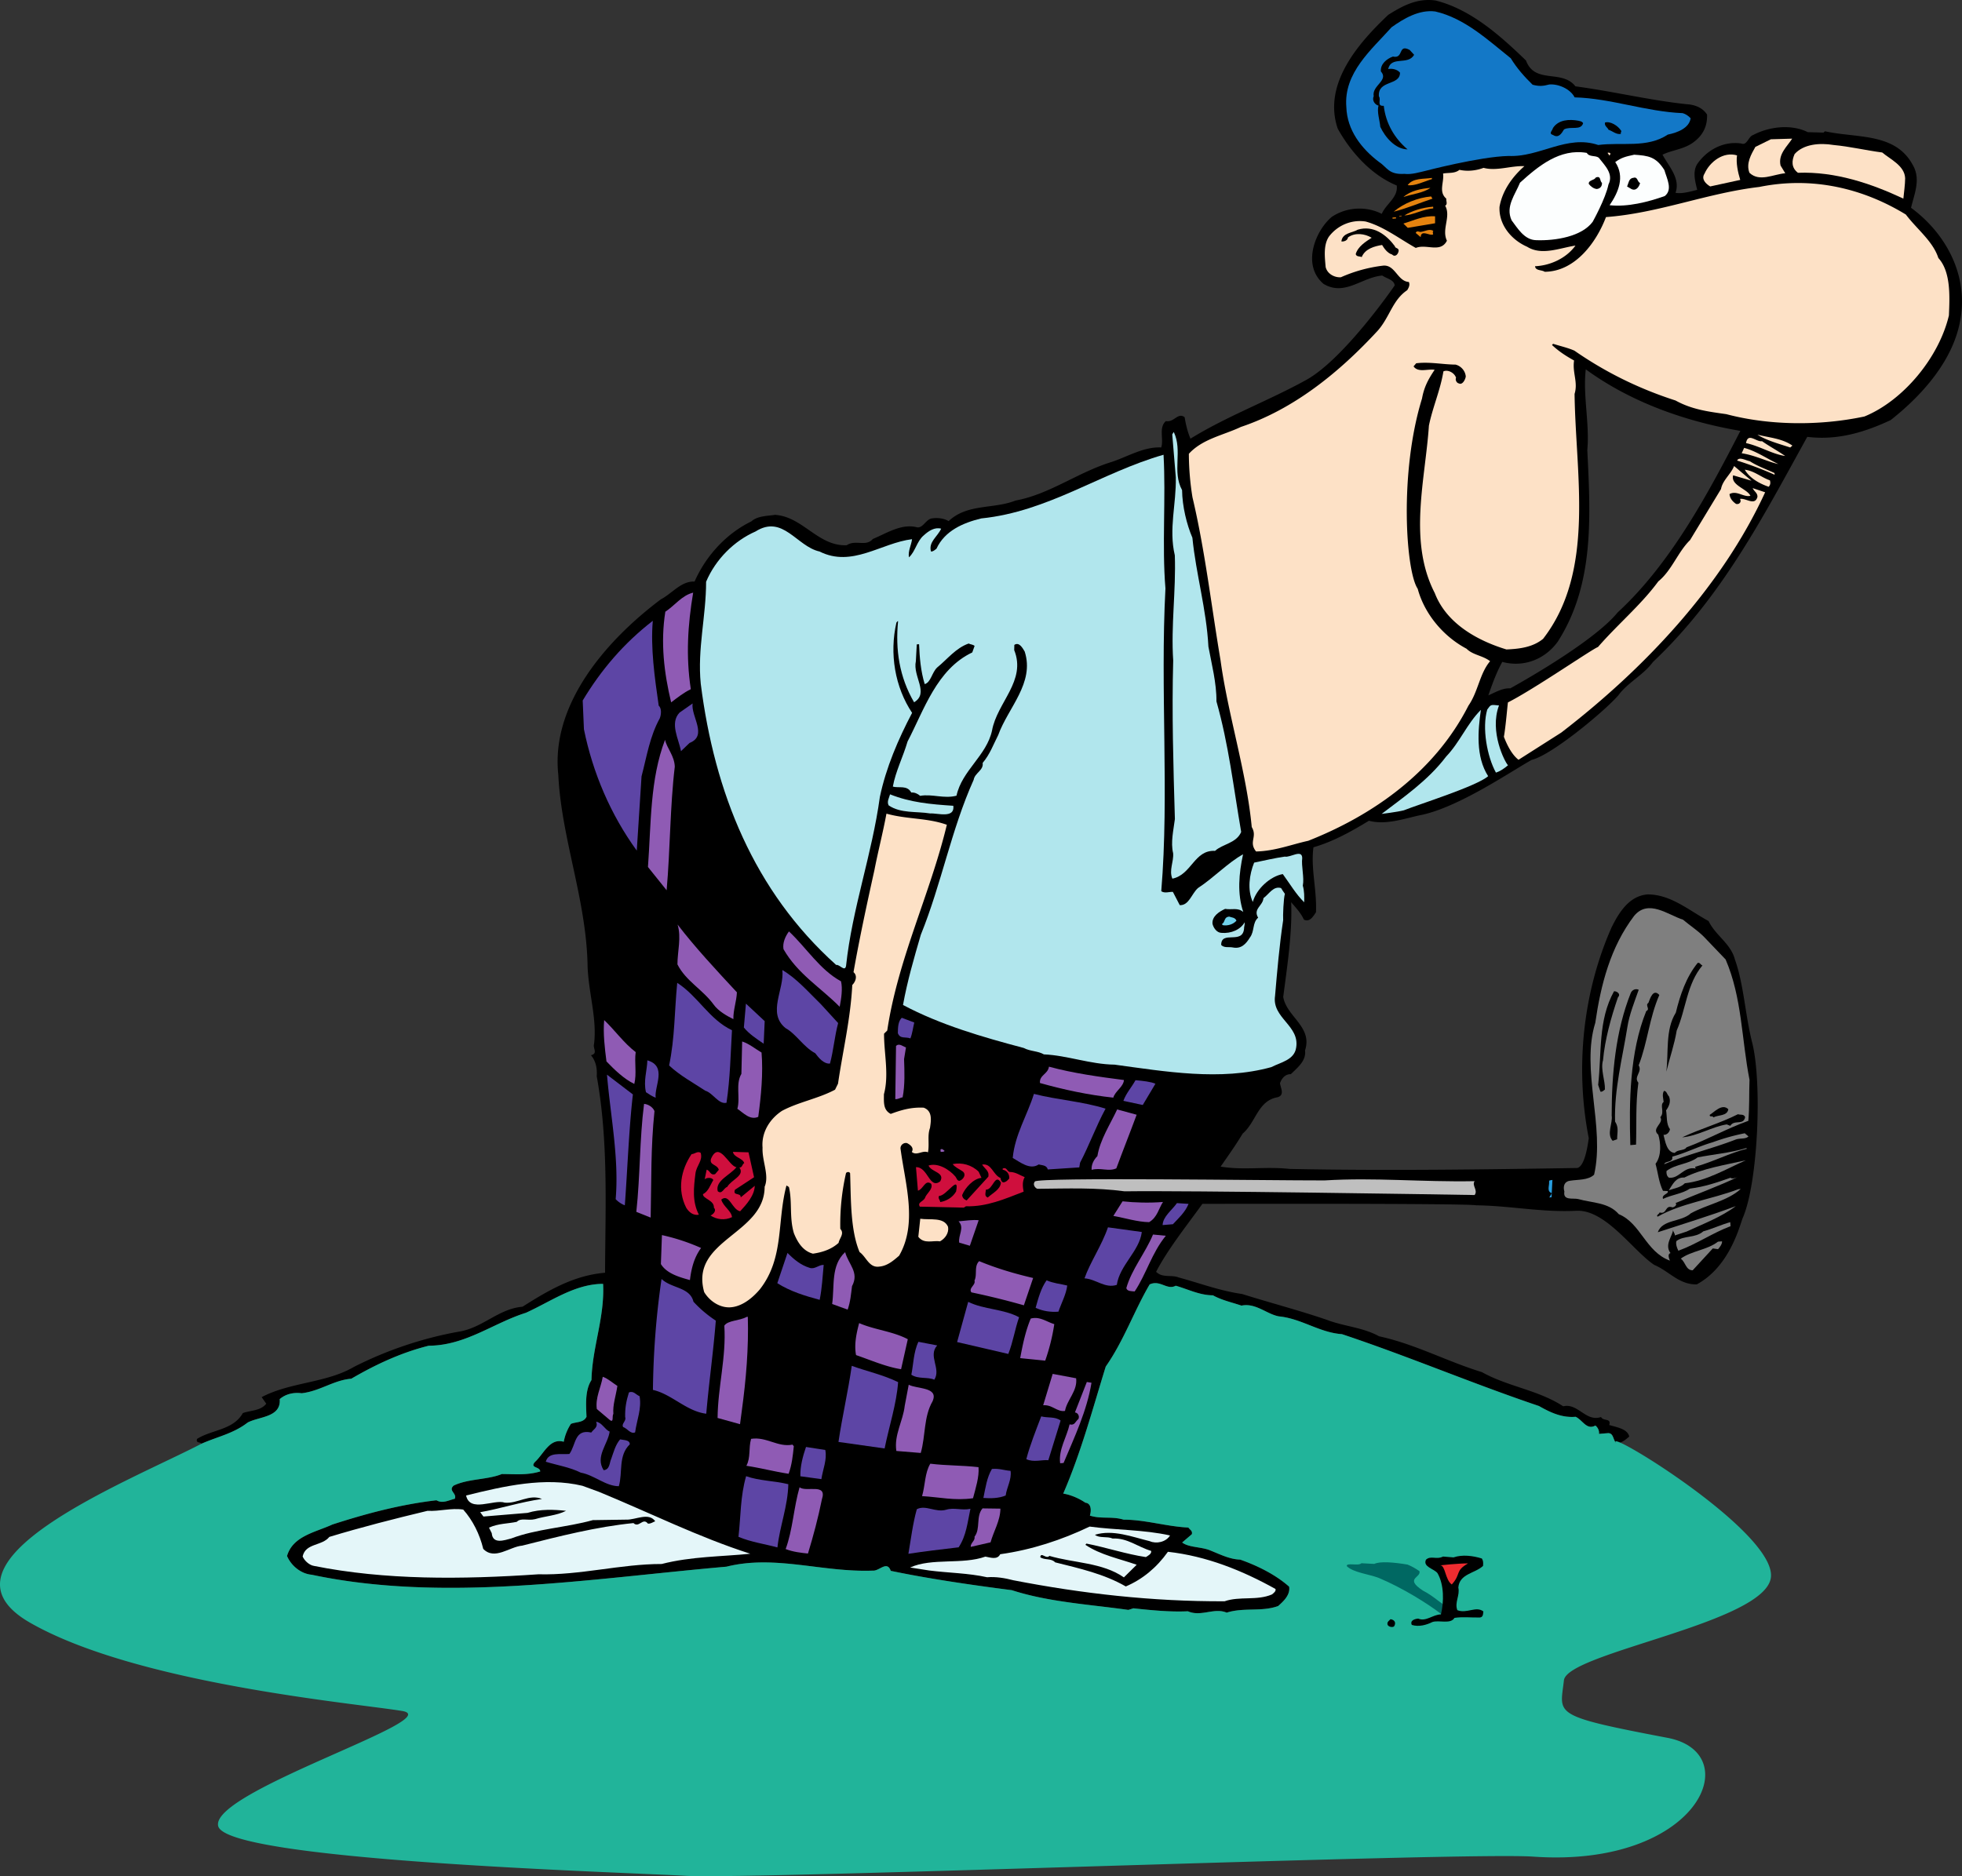 <svg xmlns="http://www.w3.org/2000/svg" width="341.15" height="326.306"><rect width="100%" height="100%" fill="#333333" stroke="none"/><path d="M224.503 156.91c.234 5.2-.707 11.301-1.379 16.477.59 3.461 5.152 5.192 3.79 9.317.25 1.785-1.352 3.023-2.466 4.117-.906-.024-1.554.633-1.879 1.562.067.797.875 2.035-.398 2.446-3.461.586-3.754 4.324-6.094 6.324-1.144 1.902-2.492 3.82-3.836 5.742 3.969.672 7.824-.05 11.977.406 16.383.336 33.625.102 50.058-.164 1.079-.289 1.657-2.812 1.977-5.183-2.441-12.438-.934-25.61 3.965-36.657 1.289-2.613 3.055-5.472 6.246-5.738 4.008-.031 7.258 2.805 10.621 4.633 1.21 2.508 3.836 3.894 4.566 6.644 1.57 4.383 1.77 9.555 3.016 14.5 1.766 6.989 1.016 24.489-1.664 30.543-.574 1.555-2.32 8.446-7.973 11.504-3.105.059-4.808-2.308-7.406-3.398-3.723-2.5-8.441-9.66-13.531-9.406-6.059.3-11.309-.864-17.438-.953-1.738-.36-47.586-.247-47.586-.247-2.609 3.63-5.972 7.825-8.046 11.809 1.097 1.113 2.648.484 3.894.98 3.695.997 7.117 2.317 11.078 2.891 5.05 1.586 9.766 2.797 14.727 4.492 3.008 1.153 6.226 1.285 9.066 2.856 6.34 1.379 11.703 4.34 17.883 6.234 4.527 2.531 9.789 3.098 14.14 5.945 2.56-.617 3.946 2.782 6.579 1.86.367.773 1.82.148 1.422 1.387 1.234.398 3.164.636 3.48 2.015-.656.559-1.312 1.113-2.21 1.188-.65-.547-.45-1.766-1.454-1.785l-1.594.132c.051-.605-.191-1.086-.625-1.453-1.535.832-2.183-.918-3.437-1.52-2.39.2-4.375-.738-6.38-1.874-11.46-3.86-22.694-8.645-34.253-12.496-3.938-.274-7.05-2.723-10.996-3.098-2.145-.422-4.012-2.371-6.48-1.867-1.653-.563-3.387-.922-4.965-1.793-2.31-.008-4.301-1.047-6.461-1.668-1.536.832-2.7-1.078-4.536-.223-2.722 4.64-4.5 9.805-7.636 14.285-2.293 7.414-4.278 14.907-7.39 22.09 1.222.2 2.675.781 3.843 1.586 1.113.106 1.031 1.52.789 2.242 1.96.637 3.82.082 5.879.711 3.715-.008 7.426 1.188 11.254 1.371.234.383.75.54.597 1.157l-1.683 1.44c1.18.907 3.37.724 4.933 1.4 1.66.663 3.336 1.523 5.149 1.574 2.996 1.054 6.137 2.601 8.52 4.71.214 1.387-.895 2.481-1.926 3.372-2.922 1.047-5.903.191-8.938 1.144-2.184-.922-4.45.774-6.742-.238-2.996.148-6.336-.176-9.473-.516l-.883.278c-6.699-.95-13.859-1.356-20.254-3.43-7.101-.914-14.515-2-21.054-3.363-.653-1.852-2 .066-3.113-.04-8.801.333-16.989-2.8-25.446-.687-23.808 2.086-49.043 6.297-72.133 1.402-1.816-.152-3.535-1.511-4.285-3.257 1.012-3.497 4.977-4.125 7.875-5.473 5.864-1.895 11.848-3.496 18.11-4.219 1.054.613 2.011.031 3.187-.265.426-.942-1.219-1.407-.187-2.293 2.507-1.211 5.937-.997 8.359-2.004 2.309.008 4.437.234 6.687-.457-.074-.895-1.851-.547-.94-1.625 1.585-1.438 2.558-4.23 5.026-3.532a8.406 8.406 0 0 1 1.247-3.113c.968-.383 2.19-.183 2.707-1.23-.079-2.102-.286-4.594.867-6.395.125-5.73 2.308-10.828 2.02-16.726-4.919.008-9.079 3.066-13.43 5.035-5.672 1.777-10.465 5.687-16.883 5.722-4.817 1.203-9.258 3.282-13.469 5.739-3.09.257-5.437 2.16-8.621 2.527-1.418-.184-2.797.133-3.828 1.02.265 3.19-3.563 3.007-5.578 4.078-2.45 1.91-5.215 2.441-8.024 3.68-.23-.38-1.004-.016-.773-.837 2.574-1.62 6.297-1.53 7.957-4.48 1.262-.504 3.082-.356 4.078-1.64l-.797-1.141c4.899-2.614 11.234-2.442 16.02-5.25 5.68-2.883 11.921-5.008 18.25-6.137 4.16-.648 6.894-3.988 11.078-4.336 4.386-2.773 8.879-5.457 14.36-5.914.046-11.445.605-22.828-1.45-34.2.101-1.21-.113-2.597-1.004-3.628 1.277-.309.297-1.227.539-1.95.54-4.363-.93-8.753-1.121-13.453-.16-11.527-4.57-22.296-5.094-33.394-1.332-12.332 8.477-23.484 17.828-30.488 2.016-1.07 3.543-3.203 5.864-3.098 2.023-4.582 5.617-8.395 9.863-10.457 1.121-.996 2.832-.938 4.117-1.145 4.844.297 7.484 5.497 12.484 5.282 1.52-1.032 3.336.324 4.524-1.082 2.426-1.004 4.992-2.723 7.656-2.043 1.024.215 1.504-1.23 2.485-1.512.988-.184 2.199-.082 3.046.45 3.258-3.083 7.758-2.052 11.645-3.583 5.93-1.094 10.828-4.914 16.7-6.71 2.831-.938 5.597-2.673 8.62-2.524.489-1.348-.492-3.473.82-4.586 1.43.281 2.075-1.578 3.254-.672.211 1.285.516 2.566 1.016 3.73 6.395-3.949 13.563-6.582 20.121-10.21 6.645-3.676 15.387-16.434 15.387-16.434-.082-1-1.402-1.188-2.152-1.727-3.586.297-6.52 3.653-10.215 1.453-3.875-3.3-1.38-9.32 1.437-11.66 2.567-1.718 5.961-1.902 8.684-.523.758-1.77 2.875-2.848 2.601-4.934-4.468-1.836-8.015-5.855-10.257-9.883-2.657-7.804 3.671-14.957 8.785-19.796 2.574-1.621 5.074-2.934 8.222-2.493 6.043 1.5 11.137 5.997 15.72 10.43 1.554 4.184 6.245 1.484 8.605 4.5 6.492.863 12.945 2.43 19.324 3.106 1.41.082 2.758.57 3.562 1.808.059 1.903-.613 3.461-2.215 4.7-1.695 1.347-3.796 1.421-5.53 2.269 1.07 2.016 3.155 4.152 2.257 6.633 1.121.207 2.59-.215 3.77-.516-.317-1.379-.864-3.137.027-4.516 1.7-2.449 4.582-3.996 7.629-3.546 1.039.414 1.207-1.204 2.086-1.48 2.691-1.427 6.558-1.95 9.492-.49l2.715.075.281-.227c5.625 1.239 12.36.176 15.356 6.047 1.304 2.399.117 5.008-.399 7.258 5.883 4.324 9.887 11.418 8.625 19.149-1.105 7.218-6.613 13.394-12.168 17.773-4.441 2.078-9.23 3.578-14.504 2.914-7.676 13.887-14.84 27.832-26.84 39.168-1.617 2.242-4.418 3.578-6.035 5.824-2.605 2.942-11.676 10.407-15.023 11.184-3.453 1.894-12.914 8.426-19.563 9.66-2.86.64-5.879 1.695-8.754.934-3.058 1.859-6.218 3.629-9.648 4.617-.492 3.754.605 7.273.441 11.3-.449.641-1.054 1.798-2.101 1.282-.559-1.207-1.395-2.063-2.219-3.031zm51.23-92.675c-.53 4.46.692 9.476.266 14.027.566 11.594 1.25 23.375-5.144 33.344-2.25 3.098-5.946 4.508-9.641 3.512-1.047 1.894-1.777 3.96-2.426 5.824 1.164-.5 2.5-1.313 3.813-1.223 0 0 14.3-7.816 18.668-13.199 9.226-8.496 15.734-20.676 21.347-31.582-9.465-1.617-18.976-4.937-26.883-10.703"/><path fill="#21b49a" d="M281.081 251.036c-.648-.547-.45-1.766-1.453-1.785l-1.594.132c.051-.605-.191-1.086-.625-1.453-1.535.832-2.183-.918-3.437-1.52-2.39.2-4.375-.738-6.38-1.874-11.46-3.86-22.694-8.645-34.253-12.496-3.938-.274-7.05-2.723-10.996-3.098-2.145-.422-4.012-2.371-6.48-1.867-1.653-.563-3.387-.922-4.965-1.793-2.31-.008-4.301-1.047-6.461-1.668-1.536.832-2.7-1.078-4.536-.223-2.722 4.64-4.5 9.805-7.636 14.285-2.293 7.414-4.278 14.907-7.39 22.09 1.222.2 2.675.781 3.843 1.586 1.113.106 1.031 1.52.789 2.242 1.96.637 3.82.082 5.879.711 3.715-.008 7.426 1.188 11.254 1.371.234.383.75.54.597 1.157l-1.683 1.44c1.18.907 3.37.724 4.933 1.4 1.66.663 3.336 1.523 5.149 1.574 2.996 1.054 6.136 2.601 8.52 4.71.214 1.387-.895 2.481-1.926 3.372-2.922 1.047-5.903.191-8.938 1.144-2.184-.922-4.45.774-6.742-.238-2.996.148-6.336-.176-9.473-.516l-.883.278c-6.699-.95-13.859-1.356-20.254-3.43-7.101-.914-14.515-2-21.054-3.363-.653-1.852-2 .066-3.113-.04-8.801.333-16.989-2.8-25.446-.687-23.808 2.086-49.043 6.297-72.133 1.402-1.816-.152-3.535-1.511-4.285-3.257 1.012-3.497 4.977-4.125 7.875-5.473 5.864-1.895 11.848-3.496 18.11-4.219 1.054.613 2.011.031 3.187-.265.426-.942-1.219-1.407-.187-2.293 2.507-1.211 5.937-.997 8.359-2.004 2.309.008 4.437.234 6.687-.457-.074-.895-1.851-.547-.94-1.625 1.585-1.438 2.558-4.23 5.026-3.532a8.406 8.406 0 0 1 1.247-3.113c.968-.383 2.19-.183 2.707-1.23-.079-2.102-.286-4.594.867-6.395.125-5.73 2.308-10.828 2.02-16.726-4.919.008-9.079 3.066-13.43 5.035-5.672 1.777-10.465 5.687-16.883 5.722-4.817 1.203-9.258 3.282-13.469 5.739-3.09.257-5.437 2.16-8.621 2.527-1.418-.184-2.797.133-3.828 1.02.265 3.19-3.563 3.007-5.578 4.078-2.45 1.91-5.215 2.441-8.024 3.68-12.433 6.484-48.433 20.484-29.77 31.152 18.669 10.664 56.669 14 64.669 15.332 8 1.332-33.332 14-32 20 1.332 6 69.332 8 81.332 8.668 12 .664 135.343-4.172 147.336-3.336 28.664 2 37.332-18 23.332-20.664-20.344-3.875-18.668-4-18-10 .535-4.825 35.332-10 36-18 .668-8-29.703-26.41-26.852-23.207"/><path fill="#1378c7" d="M262.69 10.133c1.047 1.72 2.375 3.215 3.797 4.602 1.13.305 1.828.246 2.907-.043 1.593-.133 3.68.797 4.402 2.242 6.336.172 12.348 2.48 18.793 2.746.516.16.937.422 1.379.887-.258 1.73-2.301 2.5-3.977 2.844-3.613 2.406-8.023 1.27-12.093 1.808-5.473-1.847-10.157 2.153-15.594 1.906-5.008.114-14.535 2.614-14.535 2.614-.79.168-2.336.668-3.57.5-2.766.168-3.005-1.153-4.384-2.043-3.109-2.348-5.582-5.555-5.714-9.559-.5-5.976 4.382-9.996 7.87-13.902 2.083-1.477 4.759-3.106 7.598-2.738 5.118 1.18 9.145 4.957 13.121 8.136"/><path d="M245.882 9.528c-1.047 1.894-4 .133-4.508 2.484.688-.16 1.61.067 2.059.63-.008 2.312-3.91 1.23-3.672 4.12.449.567-.453 1.742.844 1.637.355 3.078 1.875 5.664 4.14 7.582-2.11-.027-3.887-2.086-4.742-3.922-.09-1.094-.621-2.656-.305-3.687-.617-.149-1.18-.903-.84-1.637-.359-1.875 2.68-2.73 1.247-4.317-.11-1.296 1.02-2.19 2.09-2.582 1.945.438.816-2.277 2.917-1.148l.77.84m29.39 11.898c-.39 1.336-2.167.48-3.32 1.078-.441.743-.972 1.586-1.926.965-.824-.234-.066-.797 0-1.203.977-1.488 2.88-1.547 4.41-1.27.208.083.606.047.837.43m6.637 1.352c.015.2-.177.316-.06.508-.788.168-1.445-.48-2.167-.723-.133-.39-.754-.64-.606-1.254.88-.273 2.25.516 2.832 1.469"/><path fill="#fcfefe" d="M277.983 27.422c1.012 1.32 2.641 2.79 1.692 4.676-.496 2.45-2.742 6.477-2.742 6.477-1.895 2.566-6.473 3.32-9.797 3.199-2.11-.027-3.29-2.137-4.301-3.457-1.105-2.414.629-4.465 1.46-6.543 3.173-2.875 6.927-5.996 11.61-5.184.465.766 1.438.383 2.078.832"/><path fill="#fde1c6" d="m280.034 26.75-.176.313-.34-.473c.29-.125.508.059.516.16m31.59-2.636c-.89 1.379-2.484 2.715-2.02 4.683l.817 1.336c-2.094.176-4.484 1.578-6.23-.082-.641-1.652.332-3.238 1.03-4.5l2.696-1.328 3.707-.11"/><path fill="#fcfefe" d="M289.401 29.579c.422 1.472 1.485 3.39.075 4.511-2.922 1.047-6.461 1.942-9.602 1.602 1.523-2.234 2.7-4.941.98-7.508 1.137-.797 1.747-.941 3.305-1.277 2.442.168 3.774.336 5.242 2.672"/><path fill="#fde1c6" d="M257.96 29.192c2.258.613 4.781-.399 7.102-.293-2.153 1.887-3.856 4.336-4.329 7.086-.14 3.121 2.086 5.746 4.793 6.926 2.543 1.593 5.637.23 8.414-.2-1.62 2.243-4.43 3.48-7.027 3.594.067.801 1.156.61 1.684.965 5.316-.043 9.004-5.168 10.648-9.516 9.078-.66 17.613-4.18 26.656-5.238 9.176-1.867 17.98.207 25.489 4.8 1.918 2.548 4.699 4.626 5.648 7.556 2.207 2.425 1.969 6.761 1.836 9.984-1.703 7.266-7.898 14.805-14.691 17.582-7.79 1.652-16.524 1.578-24.016-.406-3.148-.442-5.988-.805-8.828-2.375-6.188-1.992-12.043-4.817-17.582-8.668-1.145-.508-2.473-.797-3.711-1.196l-.184.215c1.09 1.016 2.258 1.82 3.836 2.692-.324 2.133.715 3.754.086 5.812.168 14.035 3.672 30.801-5.48 42.602-1.782 1.453-4.067 1.746-6.367 1.84-4.942-1.496-10.407-4.453-12.458-9.801-4.667-9.043-1.648-19.73-1.023-29.117.637-3.16 1.992-6.184 2.523-9.442.77-.363 1.926.242 2.2 1.121-.176.317.074.899.48.965.633.348 1.149-.699 1.207-1.207-.086-.996-.855-1.832-1.777-2.058-2.211-.016-4.559-.524-6.844-.23l-.457.538c.797 1.137 2.441.399 3.664.598-1.187 1.754-1.851 3.086-2.195 5-3.992 12.922-2.813 30.039-.75 33.078 1.16 4.316 4.402 8.262 8.496 10.43 1.094 1.109 2.805 1.168 4.094 2.168-1.828 2.156-2.067 5.289-3.77 7.738-5.863 11.527-16.574 19.043-27.844 23.496-2.957.648-5.773 1.785-9.078 1.86-1.343-1.692.278-2.516-.754-4.25-.898-9.56-4.136-19.524-5.433-29.051-1.59-9.399-2.7-19.141-4.871-28.293a48.214 48.214 0 0 1-.63-7.575c2.391-2.605 5.954-3.203 9.044-4.668 9.176-3.07 17.07-9.449 23.789-16.734 2.11-2.383 2.566-5.332 5.133-7.05.265-.423.523-.946.28-1.43-2.015-.13-2.366-3.114-4.55-2.829a25.468 25.468 0 0 0-7.258 2.008c-.996.086-2.351-.504-2.656-1.785-.14-1.695-.418-3.777.563-5.266 1.445-1.925 3.863-3.03 6.402-2.64 3.082.848 5.765 2.93 8.71 4.594 1.848-.758 4.298.945 5.415-1.258-.969-2.024.758-4.176-.305-6.094.48-.242.133-.812.2-1.219-1.407-1.191-.34-2.883-.567-4.37.988-.184 2.008.034 2.855-.641 1.332.293 2.825.168 4.188-.348"/><path fill="#fde1c6" d="M327.276 26.52c1.403 1.188 3.903 2.285 3.989 4.484-.008 1.106-.2 2.426-.309 3.54-5.637-2.641-11.836-4.735-18.336-4.493-1.18-.906-1.082-2.117-.574-3.261 1.562-1.739 4.351-1.973 6.793-1.57 2.832.261 5.598.933 8.437 1.3"/><path fill="#e5830f" d="m248.972 30.946.02.199c-1.372.414-3.009 1.254-4.227 1.055.894-1.278 2.824-1.04 4.207-1.254"/><path fill="#fde1c6" d="M302.03 27.02c-.191 1.32.14 2.898.559 4.27l-5.223 1.136c-.742-.437-1.613-1.27-.988-2.222.926-2.086 3.285-3.887 5.652-3.184"/><path fill="#e5830f" d="M248.718 32.672c-1.23.907-3.223 1.075-4.684 1.594 1.211-1.101 3.086-1.46 4.684-1.594"/><path d="M278.546 31.79c.05.597-.316 1.03-.914 1.082-.504-.059-1.035-.418-1.379-.891-.055-.695.957-.582 1.215-1.105.972-.38.656.648 1.078.914m6.629.05c-.153.614-.684 1.461-1.52 1.028l-.742-.438c.258-.523.285-1.43 1.082-1.496.781-.266.656.649 1.18.906"/><path fill="#e5830f" d="M249.073 34.551c-2.05.672-4.375 1.668-6.734 2.266 1.687-1.445 4.21-2.457 6.504-2.649l.23.383m.117 1.395.024.297c-1.793.148-3.711 1.215-5.016 1.222 1.34-.816 3.098-1.363 4.992-1.52m-5.878 1.692-.008-.097.398-.032.008.098-.398.031m-1.172.403-.016-.2.598-.05.015.199-.597.05m7.39.79-4.75.797-.761-.743c1.859-.554 3.492-1.394 5.511-1.261v1.207"/><path d="M242.538 42.82c.035.4.625.25.664.747-.047.61-.597 1.254-1.144.7-.82-.231-1.395-1.087-1.743-1.661-1.289.207-2.957.648-3.539 2.102-.414-.168-.906-.028-1.046-.516.39-1.336 1.726-2.152 2.773-2.84-1.164-.707-2.89-.965-4.121-.059-.055.508-.637.758-1.145.7.176-1.52 1.887-1.465 2.84-2.043 2.742-.832 4.992.886 6.461 2.87"/><path fill="#e5830f" d="M249.241 40.153c-.191.117-.066.41-.05.61-.575.347-2.086-.93-2.169.48l-.863-.73c.168-.415.485-.243.79-.169.796-.066 1.554-.629 2.292-.191"/><path fill="#b1e6ed" d="M205.538 85.243c.035 2.808.797 5.953 1.793 8.28.633 6.368 2.445 12.442 2.785 18.935.547 2.964 1.438 6.402 1.395 9.515 2.136 7.551 2.941 14.809 4.304 22.723-.84 1.976-3.238 2.074-4.543 3.289-3.628-.2-4.07 4.152-7.421 4.832-.625-1.453.257-2.93.132-4.426-.457-1.867.063-4.02.305-5.945-.273-9.309-.543-18.52-.293-27.57-.406-6.09.496-12.083.281-18.29-1.09-4.625.266-8.851.172-13.558l-.62-7.477.265-.422c1.578 3.282-.332 6.852 1.445 10.114"/><path fill="#fde1c6" d="m311.66 77.497-.372.332c-1.96-.641-4.219-1.254-5.707-2.235 2.05.532 4.27.645 6.078 1.903m-1.254 1.808c-2.234-.316-4.457-1.734-6.808-2.242.34-1.934 1.793-.148 2.781-.332 1.281.898 2.75 1.68 4.027 2.574m-1.187 1.403c-1.735-.356-4.14-1.56-6.375-1.875l.422-.938c2.05.531 3.968 1.875 5.953 2.813m-.672 1.562.027.3a61.416 61.416 0 0 0-6.527-2.468c.34-.73 1.5-.023 2.215.117 1.379.887 2.824 1.371 4.285 2.051m-7.191.398c-.458 1.747 2.402 2.31 3.007 3.563-1.18.3-2.394-1.004-3.636-.297.066.797.613 1.352 1.144 1.711.406.066.598-.05.774-.367-.02-.2.066-.406-.141-.488.98-.282 2.613 1.285 3.078-.36.043-.703-.582-.953-.828-1.535l2.168.723c-7.559 16.484-21.117 30.761-35.45 41.793l-7.433 4.73c-1.18-.902-2.027-2.64-2.543-4 .344-1.937.633-5.672.707-5.98 4.528-2.285 14.582-9.243 15.653-9.633 3.48-4.004 7.515-7.352 10.488-11.414 2.351-1.903 3.387-5.098 5.523-7.184l5.38-8.875c.273-1.531 1.694-2.55 2.277-4.004l3.023 2.555-3.191-.938m6.395.872c.14.492.065.8-.208 1.12-1.652-.562-3.34-1.527-4.16-2.964 1.617.168 2.922 1.363 4.367 1.844"/><path fill="#8f5bb4" d="M120.12 119.864c-1.254.605-2.383 1.504-3.422 2.293-1.23-5.117-1.867-10.38-1.011-15.77 1.617-1.039 2.87-2.847 4.84-3.316-.938 5.597-1.286 11.047-.407 16.793"/><path d="M157.987 103.461c-.183.215.075.895-.539.747l-.398.03c-.133-.39-.508-1.261.273-1.527.399-.03.54.457.664.75"/><path fill="#5d45a5" d="M114.538 122.739c.543.457.434 1.57.184 2.191-1.742 3.156-2.258 6.61-3.172 10.098l-.828 12.914c-4.535-6.246-7.649-13.512-9.188-21.11l-.215-5c3.172-5.28 7.098-9.921 12.188-13.859-.402 4.75.32 9.809 1.031 14.766"/><path d="m157.042 106.547-.848.676c-.347-.574-.98-.922-.847-1.738l.465-.438c.714.141 1.07.813 1.23 1.5m15.594 4.121c-.465.438-.164 1.618-1.211 1.102l-.633-.348c.234-.82 1.031-2.093 1.844-.754"/><path fill="#5d45a5" d="m119.897 129.215-1.488 1.43c-.37-2.078-2.008-4.852-.258-6.703l2.278-1.594c-.317 2.235 2.676 5.598-.532 6.867"/><path fill="#8f5bb4" d="M117.331 133.344c-.828 6.89-.797 14.516-1.418 21.492l-3.246-4.046c.563-7.672.336-15.18 2.969-22.122.324 1.477 1.637 2.774 1.695 4.676"/><path fill="#b1e6ed" d="M260.644 122.692c-1.711 4.55 1.02 9.851 1.566 10.406-.656.555-1.316 1.012-2.098 1.278-1.539-2.782-2.449-7.778-1.511-10.97.629-.855.52-.886 2.043-.714m-1.887 12.301c-1.992 1.75-12.133 4.925-14.656 5.937-1.18.301-3.864.625-3.864.625 3.68-2.816 8.047-5.789 11.211-9.969 2.399-2.507 3.637-5.722 6.047-8.128-.508 3.554-.93 8.105 1.262 11.535m-92.992 5.148c.289 2.281-2.809 1.238-4.004 1.336-2.442-.398-5.113.027-7.242-1.402-.356-.672.093-1.313.242-1.926 3.527 1.41 6.969 1.727 11.004 1.992"/><path fill="#fde1c6" d="M164.636 143.446c-2.906 12.082-8.496 23.285-10.363 35.785l-.555.547c-.016 3.414.898 7.152-.024 10.539.008 1.305-.175 2.723 1.188 3.414 1.75-.648 3.512-1.195 5.73-1.082 1.551.574 1.286 2.203 1.094 3.523-.488 1.344-.074 2.715-.348 4.243-.937-.422-1.949.664-2.816-.067.441-.738-.305-1.277-.828-1.535-.617-.148-1.27.406-1.113 1.098.797 5.953 2.98 12.894-.266 18.484-1.027.89-2.059 1.777-3.453 1.895-1.785.25-2.25-1.72-3.422-2.528-1.629-3.875-1.488-9.406-1.644-13.707-.125-.293-.524-.258-.708-.043a39.706 39.706 0 0 0-.996 9.715c.774.84-.164 1.621-.296 2.434-1.215 1.105-2.774 1.636-4.461 1.879-1.743-.457-2.676-1.985-3.305-3.54-.832-2.738-.258-5.496-.875-8.054l-.422-.266c-1.684 6.262-.355 12.574-4.617 18.047-1.278 1.512-3.153 3.074-5.254 3.148-1.805.051-3.504-1.113-4.434-2.64-2.57-9.121 10.504-10.008 10.508-18.34.84-1.977-.473-4.473-.363-6.793-.227-2.687 1.285-5.023 3.379-6.402 2.883-1.543 6.344-2.133 9.226-3.68l.516-1.047c.828-5.687 2.172-11.219 2.48-17.164.555-.547.973-1.586.215-2.226 1.02-5.805 2.324-11.833 3.637-17.762.629-3.266 1.469-6.446 2.09-9.809 3.597 1.004 7.086.711 10.5 1.934"/><path fill="#b1e6ed" d="M226.429 149.227c-.184 1.422.383 3.383.101 4.809.282.98.258 1.886.243 2.89-1.422-1.386-2.477-3.203-3.723-4.906-2.176.383-4.602 2.59-5.215 4.852-.98-2.13-.598-4.77.23-6.844 1.68-.344 3.645-.809 5.333-1.047.921.223 3-1.355 3.03.246"/><path fill="#8f5bb4" d="M128.132 172.583c-.067 1.609-.649 3.062-.613 4.664-1.051-.512-2.625-1.387-3.426-2.524-1.926-2.648-4.856-4.11-6.301-7 .008-2.308.711-4.676.023-6.926 3.04 3.961 6.676 7.871 10.317 11.786m18.101-1.915c.309 1.278.051 3.008-.23 4.434-3.398-3.426-7.3-5.71-9.77-10.02-.191-1.09.317-2.234.95-3.09 3.047 2.856 5.37 6.676 9.05 8.676"/><path fill="#70d1ea" d="M214.995 160.118c-.547.648-1.527.93-2.344.797l-.214-.184c.671-.355.3-1.227 1.296-1.313.414.168 1.012.118 1.262.7"/><path fill="#5d45a5" d="m142.753 174.672 2.984 3.262c-.617 2.262-.808 4.785-1.422 7.043-1.093.094-1.992-1.035-2.558-1.793-2.098-1.129-3.285-3.336-5.18-4.383-3.23-2.64-.16-6.71-.543-10.09 2.535 1.493 4.535 3.836 6.719 5.961m-15.477 4.504c-.25 4.235-.308 8.352-.953 12.621-1.379.317-2.351-1.71-3.687-2.101-2.02-1.336-4.438-2.64-6.29-4.39 1.005-4.802.923-9.411 1.41-14.368 3.606 2.309 5.548 6.36 9.52 8.238"/><path fill="#7f7f7f" d="m296.312 162.965 3.738 3.907c2.867 6.683 2.758 13.816 4.152 20.925-.09 2.516.004 4.817-.207 7.141-3.703 1.313-6.957 3.191-10.75 4.61-.351.632-1.578.331-2.027.972-1.414-.082-1.68-2.066-1.969-3.148.606.05 1.063-.489 1.121-.996-.672-.848-.492-2.266-.672-3.254.54-.746.871-1.579.496-2.45-.324-.277-.382-.972-.879-.933-.351.633-.093 1.316-.043 1.91-.753.566.25 1.789-.582 2.66.692 1.047-1.644 1.942-.347 3.04.414 1.37.605 3.663-.48 5.058.429 1.566.574 3.261 1.296 4.707l.805.035c.34.473-1.152.598-.79 1.367 1.446-.722 3.337-.879 4.669-1.793 2.582-.316 4.824-1.105 7.066-1.894.223.28.906.023 1.196-.098-2.989 1.453-7.274 3.016-10.762 4.508.324.273-.14.715-.54.746-1.347-.488-.898 1.281-2.234.89-.074.31-.664.458-.34.731 4.118-2.348 9.282-2.98 14.051-4.785l.399-.031c-2.336 2.101-5.899 2.699-8.68 4.234-1.676 1.547-4.934 1.016-5.746 3.29 4.492-1.477 9.094-2.868 13.57-4.544-2.55 1.918-5.664 3.082-8.562 4.426l-2.051.676c.066-.407-.348-.575-.29-1.082-.01 1.105-1.589 2.64-.456 4.152-.59.152-.219 1.023-.094 1.312-4.242-1.55-5.055-6.5-8.902-8.085-1.778-2.063-4.574-1.93-7.043-2.625-.922-.223-2.68.324-2.414-1.305-.285-.977.047-1.809 1.043-1.89 1.289-.212 3.11-.06 4.129-1.048 1.918-8.289-2.328-18.273.203-26.41.957-6.601 2.617-13.164 6.777-18.629 2.465-2.914 5.805-.18 8.488.7 1.293 1.093 2.567 1.89 3.66 3.003"/><path fill="#5d45a5" d="M132.788 181.524c-1.168-.805-2.547-1.691-3.445-2.82l.36-4.149 3.26 3.043-.175 3.926"/><path fill="#8f5bb4" d="M110.534 182.981c-.25 1.824.207 3.695-.242 5.539-1.773-.855-3.41-2.426-4.84-3.914-.293-2.281-.61-4.863-.398-7.191 1.851 1.753 3.445 4.027 5.48 5.566"/><path fill="#5d45a5" d="M158.972 177.836c-.223.922-.34 1.934-.672 2.766-.828-.332-1.793.149-2.184-.922.016-1.008.035-2.012.68-2.668l2.176.824"/><path fill="#8f5bb4" d="M132.417 183.06c.297 3.589-.074 7.534-.574 11.187-1.45.625-2.563-.688-3.63-1.403.54-1.953-.355-4.285.7-6.078l.133-5.633c1.234.399 2.316 1.313 3.371 1.926"/><path d="M296.022 167.907c-2.738 3.238-2.87 7.664-4.476 11.312-.399 2.442-1.211 4.715-1.809 7.176.422-3.348-.207-7.309 1.653-10.273.746-3.075 1.793-6.172 3.793-8.645.39-.133.53.356.84.43"/><path fill="#5d45a5" d="M114.007 190.918c-.625-.25-1.156-.605-1.688-.964-.464-1.97.192-3.727.243-5.54 3.496 1.016 1.18 4.52 1.445 6.504"/><path fill="#8f5bb4" d="M157.198 184.204c.074 2.101.172 4.504-.25 6.644-.398.035-.773.367-1.277.309l.129-9.242c.558-.551 1.215.097 1.73.253l-.332 2.036"/><path fill="#5d45a5" d="M110.046 190.344c-.7 6.082-.93 12.922-1.402 19.285a4.395 4.395 0 0 1-1.594-1.07c.613-7.078-.906-14.476-1.508-21.652l4.504 3.437"/><path d="M284.937 172.145c-.73 2.066-1.645 4.352-1.97 6.484-.855 5.391-2.308 10.832-2.14 16.434.692 1.047.36 1.879.36 3.082l-.782.266c-1.105-1.211.047-3.016-.168-4.399 0-7.226.68-14.71 3.336-21.351.258-.524.84-.774 1.364-.516m-3.606 1.301c-1.21 3.515-2.289 7.418-2.598 10.957-.472 1.543.399 3.578.325 5.09-.282.222-.465.441-.774.367l-.398-1.172c.633-5.672-.031-11.234 2.758-16.285.5-.043 1.246.496.687 1.043m7.191-.399c-1.765 4.063-2.023 8.2-3.593 12.243.699 1.144-.938 1.984-.051 3.015-.496 3.653-.297 7.25-.406 10.77l-.992.086c-.22-7.41-.145-16.145 2.769-23.313.773-.367-.281-.98.383-1.437.246-.621.789-2.575 1.89-1.364"/><path fill="#8f5bb4" d="M195.433 187.84c-.102 1.211-1.547 1.934-1.852 3.063-4.254-.45-8.644-1.387-12.758-2.547-.117-1.395 1.38-1.52 1.57-2.84 4.212 1.152 8.778 1.774 13.04 2.324m-81.633 5.403c-.664 6.476-.516 11.886-.664 18.52l-2.492-.997c.68-6.277.554-12.59 1.343-18.777.707.043 1.555.574 1.813 1.254"/><path fill="#5d45a5" d="m200.905 188.485-2.203 3.695-3.37-.719c.491-1.347 1.413-2.328 2.108-3.59 1.215.102 2.735.274 3.465.614m-8.672 4.335c-1.652 3.052-2.789 6.255-4.433 9.403l-.133.813-5.488.359c-.168-.789-1.063-.715-1.578-.871-1.52 1.027-3.246-.434-4.508-1.129.363-4.047 2.582-7.543 3.683-11.144 4.106 1.058 8.438 1.3 12.457 2.57"/><path fill="#8f5bb4" d="M197.64 193.876c-1.145 3.105-2.39 6.222-3.535 9.328-1.356.613-2.723-.176-4.293.257-.075-.898.355-1.738 1.003-2.394.465-2.848 2.157-5.395 3.438-8.113l3.387.922"/><path fill="#cf0f3d" d="M121.831 200.5c.414 1.372-.723 2.168-.906 3.59-.3 2.43-.598 4.868.598 7.172-.989.184-1.743-.457-2.208-1.219-1.562-3.082-.949-6.542.93-9.308.598-.05 1.05-.59 1.586-.234m6.227 2.492c-1.086 1.394-3.72 2.316-3.262 4.183.754.64 1.055-.59 1.644-.738.696-1.262 3.145-1.969 2.125-3.387.508.059.458-.539.84-.773-.277-.879-1.789-.957-1.968-1.942l2.714.075.965 4.336-3.332 2.183c-.406 1.137 1.04.414 1.012 1.32l2.441-2.011c-.058 1.71-1.433 3.23-2.539 4.426-1.43-.282-1.867-3.157-3.281-2.036.3 1.18 1.77 1.961 1.863 3.059-1.254.605-2.675.422-3.738-.293.39-.133 1.137-.797.59-1.352.09-1.312-1.938-1.543-1.902-2.351.96-.48 1.27-1.61 1.8-2.457-.25-.582-1.437-.383-1.511-.074l.355-1.735c.617.149.59 1.051 1.473.778l.64-.754c-.285-.98-1.672-.766-1.363-1.895 1.426-3.328 3.121 1.344 4.434 1.438"/><path fill="#8f5bb4" d="M164.25 200.172c-.185.22-.49.141-.688.16l-.036-.398c.282-.226.508.055.723.238"/><path fill="#cf0f3d" d="M166.792 205.38c.688-.157 1.402-1.22.453-1.743-.531-.36-1.152-.605-1.601-1.172 1.578-.332 3.324.125 4.527 1.328l.488 1.063c-1.394.117-2.863 1.746-3.363 2.992.043.496.367.774.781.938l3.77-4.13c.218-1.019-.614-1.35-1.078-2.116 1.683-.243 1.851 1.753 3.203 2.343.027.297.16.688.468.762.497-.043.77-.367 1.047-.687.04-.707-.3-1.18-.824-1.438-.098.008-.207-.082-.308-.074l-.016-.2c.773-.367.758.637 1.355.59.903.024 1.653.563 2.48.895-.437.738-.362 1.637-.187 2.527-3.308 1.278-6.406 2.641-10.027 2.54l-.379.234-7.64-.168c-.465-.762.53-.844.878-1.477.235-.824 1.477-1.527 1.098-2.5-1.074-.812-1.328.914-2.309 1.196l-.34-4.086c2.098-.075 2.333 3.922 4.22 2.46.87-1.578-1.54-1.578-2.036-2.742 1.559-.53 3.559.606 4.676 1.918.223.282.254.68.664.746"/><path d="M300.519 192.922c-.2 1.22-1.73.946-2.594 1.418-.133-.39-.695.059-.637-.449.672-.355 2.133-2.082 3.23-.969m2.922 1.36c-.273 1.527-1.875.36-2.582 1.52l-.62-.247c-2.579.414-5.051 2.024-7.743 2.25 3.09-1.46 6.621-2.46 9.7-4.02.417.165.995-.085 1.245.497M174.042 205.68c-.102 1.211-1.453 1.824-2.293 2.598-.625-.25-.367-.774-.316-1.379 1.215.102 1.562-2.938 2.609-1.219m-7.801 1.551c-.613 1.055-1.668 1.645-2.754 1.836-.035-.399-.457-.664-.191-1.086 1.21.098 3.586-3.914 2.945-.75"/><path fill="#bfbfbf" d="M230.304 205.301c8.886-.543 16.785.305 26.101.13-.539.75.633 1.554 0 2.41-6.03-.102-49.336-.801-60.863-.645-5.074-.68-9.773-.488-15.187-.438-.528-.257-.774-.84-.41-1.273.84-.77 40.527-.168 50.359-.184"/><path fill="#7f7f7f" d="M304.022 197.645c-.558.547-1.488.227-2.359.598-3.984 1.539-8.121 2.484-12.289 4.238.148-.617 1.586-.234 1.395-1.32 2.257-.59 4.566-1.785 7.015-2.493a38.028 38.028 0 0 1 5.59-1.57l.648.547"/><path fill="#8f5bb4" d="M121.905 217.051c-1.261 1.711-1.703 3.657-1.941 5.582-1.645-.465-4.004-1.07-5.05-2.789l.183-5.035a35.49 35.49 0 0 1 6.808 2.242"/><path fill="#7f7f7f" d="M303.8 199.77c-3.05.758-5.93 2.3-9.07 3.168l.125.29c-2.145-.423-2.856 1.843-4.684 1.593-.324-.274-.457-.664-.398-1.172 1.703-1.246 3.718-1.11 5.421-2.356 2.668-.523 5.657-.773 8.395-1.605l.21.082"/><path fill="#8f5bb4" d="M202.218 209.047c-.715 1.063-.98 2.692-2.418 3.512-2.008-.031-4.274-.746-6.211-1.086l1.598-2.539c2.023.23 4.738.305 7.03.113"/><path fill="#fde1c6" d="M164.847 213.372c.191 1.086-.532 2.05-1.395 2.523-1.219-.2-2.765.531-3.777-.789l.34-3.14c1.726.257 4.086-.34 4.832 1.406"/><path fill="#8f5bb4" d="m168.636 216.665-1.852-.547c-.207-1.285.989-2.59-.11-3.703 1.196-.102 2.485-.309 3.497-.192l-1.535 4.442"/><path fill="#5d45a5" d="M206.663 209.38c-.582 1.453-1.703 2.449-2.719 3.538l-1.793.149c.075-1.512 1.594-2.54 2.493-3.82l2.02.132"/><path fill="#7f7f7f" d="M303.565 201.797c-3.386 1.489-6.824 3.582-10.605 3.996-.738.766-1.836.856-2.805 1.239.715-1.063 1.211-2.309 2.723-2.235 3.082-1.562 7.144-2.203 10.687-3"/><path fill="#289ee0" d="m269.784 208.227-.398.035.441-.738c-.93-.324-.41-1.273-.469-1.969-.03-.398.286-.226.575-.347l-.149 3.02"/><path fill="#5d45a5" d="M140.757 220.497c.93.324 1.562-.532 2.465-.508-.215 2.226-.274 3.937-.696 6.082-2.566-.692-5.14-1.48-7.367-2.899l1.77-5.265c1.097 1.113 2.285 2.117 3.828 2.59m57.781-6.227c-.422 3.348-3.836 5.742-4.348 9.195-2.054.672-3.597-1.004-5.617-1.136.973-2.79 3.032-5.774 4.078-8.871l5.887.812"/><path fill="#8f5bb4" d="M148.148 223.692c-.184 1.422-.274 2.734-.762 4.078l-2.692-.977c.438-3.148-.257-6.703 2.258-9.019.582 2.156 2.5 3.504 1.196 5.918m54.562-8.766c-2.46 3.016-3.363 6.602-5.414 9.684-.508-.055-1.305.012-1.453-.582.93-3.29 3.304-6.094 4.64-9.317l2.227.215"/><path fill="#5d45a5" d="M120.577 226.395a20.575 20.575 0 0 0 3.887 3.29c-.438 5.554-1.203 10.835-1.66 16.19-3.446-.414-6.004-3.41-9.274-4.14.075-6.328.54-12.79 1.5-19.293 1.742 1.66 4.934 1.394 5.547 3.953"/><path fill="#8f5bb4" d="m179.64 222.27-1.61 4.75a133.369 133.369 0 0 0-9.12-2.25c-.563-.754.796-1.27.53-2.05.516-1.048-.109-2.5.82-3.38 3.016 1.254 6.208 2.192 9.38 2.93"/><path fill="#7f7f7f" d="M300.91 213.258c-3.114 1.164-5.864 3.098-9.079 4.27-.238-.48-.496-1.164-.34-1.68 1.32-1.012 3.274-.472 4.676-1.691 1.57-.434 3.113-1.164 4.684-1.598l.058.7"/><path fill="#5d45a5" d="M185.57 223.583c-.176 1.52-1.047 3.097-1.528 4.543-1.297.109-2.715-.075-3.969-.672.465-1.645.918-3.391 1.907-4.778 1.148.508 2.359.61 3.59.907"/><path fill="#8f5bb4" d="M130.03 229.02c.157 5.504-.3 10.86-1.047 16.34l-.308 2.336-3.903-1.082c.051-5.422 1.528-10.563 1.172-16.051.621-.953 2.641-.824 3.883-1.527l.203-.016"/><path fill="#5d45a5" d="M177.198 229.098c-.73 2.067-1.047 4.3-1.875 6.38l-8.902-2.067 1.926-6.989c2.82 1.371 6.117 1.2 8.851 2.676"/><path fill="#7f7f7f" d="M299.425 215.891c.039.496-.418 1.04-.692 1.363l-.914-.125-3.496 3.801c-1.203.004-1.218-1.402-2.074-2.031 1.895-1.363 4.59-1.488 6.477-2.95l.699-.058"/><path fill="#8f5bb4" d="m157.847 232.918-1.168 5.215c-2.543-.386-5.25-1.566-7.832-2.457-.356-1.875.082-3.82.539-5.562 2.707 1.18 5.84 1.418 8.46 2.804m25.474-2.625a34.876 34.876 0 0 1-1.579 6.352l-4.351-.437c.414-2.243.914-4.696 1.836-6.88 1.566-.429 2.757.575 4.093.965"/><path fill="#5d45a5" d="M162.956 233.997c-1.652 1.843.738 4.054-.504 5.964-1.047-.515-2.816-.066-3.988-.87.355-1.739.375-3.946 1.23-5.723l3.262.629"/><path fill="#8f5bb4" d="M107.35 241.043c-.257 1.73-.831 3.282-.699 4.875-.273.325.133 1.598-.613 1.055l-2.266-1.918c-.269-1.984.696-3.668 1.036-5.605.93.324 1.695 1.062 2.543 1.593"/><path fill="#5d45a5" d="M156.163 240.383c-.281 3.84-1.566 7.66-2.348 11.535l-8.023-1.136c.64-4.367 1.676-8.77 2.309-13.235 2.691.977 5.445 1.551 8.062 2.836m-44.953 2.446c.383 2.175-.465 4.054-.777 6.289-.774.363-1.364-.692-2.086-.93-.348-.574.613-1.055.355-1.734-.031-1.606.176-2.727.649-4.27.773-.367 1.238.399 1.859.645"/><path fill="#8f5bb4" d="M162.16 243.696c-1.579 2.742-1.204 6.023-2.06 9.004l-4.242-.348c-.433-2.773 1.168-5.215 1.454-7.848l.695-3.671c1.473.78 5.25.363 4.152 2.863m24.957-3.985c.281 2.184-1.594 3.743-1.937 5.68-1.387.215-2.2-1.121-3.793-.988l1.652-5.457 4.078.765"/><path fill="#5d45a5" d="M106.007 248.985c-.317 2.234-2.55 4.328-1.047 6.71 1.094-.093.996-1.288 1.336-2.019.406-1.136.707-2.367 1.527-3.34.617.149 1.711.059 1.68.868-2.043 1.976-1.2 4.914-1.902 7.28-2.309-.007-4.278-1.948-6.618-2.358-1.886-.946-4.023-1.27-6.082-1.899.457-1.746 2.61-1.223 4.102-1.348 1.172-1.601.84-4.382 3.805-3.73.449-.637 1.23-.902.847-1.875 1.012.117 1.52 1.379 2.352 1.71"/><path fill="#8f5bb4" d="M189.788 240.489c-.797 4.883-2.93 9.375-4.855 13.953l-.598.05c-.3-2.382 1.129-4.511 1.645-6.761.921.227.96-.48 1.527-.93.254-.523-.094-1.093-.598-1.152l2.067-5.293.812.133m-51.984 10.761.222.282c-.164 1.617-.332 3.238-.902 4.789-2.543-.387-4.8-1.004-7.344-1.39.782-1.473.352-3.044.817-4.684 2.672-.426 4.64 1.515 7.207 1.004"/><path fill="#5d45a5" d="m184.417 247.06-2.133 6.901c-1.113-.109-2.574.415-3.828-.183.606-2.36 1.684-5.059 2.59-7.442 1.129.309 2.406 0 3.371.723M143.5 252.18c.343 1.676-.423 3.344-.68 5.074l-3.653-.5c-.043-1.703.414-3.445.98-5.097l3.352.523"/><path fill="#e4f6f9" d="M104.17 259.473c8.727 3.586 17.317 7.887 26.286 10.754-4.976.512-10.2.45-15.406 1.785-7.125-.008-14.184 1.985-21.426 1.79-13.371.913-26.707 1.019-39.055-1.462-.816-.132-1.687-.96-1.945-1.644.508-2.348 3.363-1.785 4.637-3.395 5.48-1.664 11.277-3.148 17.082-4.539 2.117.125 4.066-.539 6.203-.215 1.66 1.868 2.863 4.278 3.48 6.836 1.977 2.043 4.582-.382 6.774-.566 6.488-1.645 12.972-3.29 19.344-3.922.976.922 1.617-1.039 2.515.09.504.059.88-.273 1.27-.406-1.137-1.61-3.43-.215-5.043-.282l-5.809.086c-4.61 1.286-9.808 1.52-14.183 3.188-1.184.3-3.227 1.07-3.391-.922l-.48-.961c1.644-.742 3.253-.676 4.832-1.008.738-.761 1.894-.156 3.171-.465 1.762-.546 3.762-.613 5.399-1.453-2.125-.222-4.442-.332-6.695.36l-7.672.636-.567-.754c3.364-.582 7.078-1.793 10.746-2.3-2.183-.922-4.242.855-6.468.64-1.86-.648-6.07 1.809-6.727-1.246 6.688-1.66 13.68-3.25 20.23-1.687l2.899 1.062"/><path fill="#5d45a5" d="M137.073 258.133c-.082 3.82-1.496 7.348-1.894 10.996-2.258-.613-4.59-.921-6.774-1.843.407-3.547.313-7.051 1.328-10.547 2.274.812 4.883.797 7.34 1.394"/><path fill="#8f5bb4" d="M170.144 255.172c.14 1.696-.5 3.657-.957 5.399-3.172.469-5.938-.207-8.86-.363.547-1.852.465-4.055 1.434-5.641 2.941.36 5.344.258 8.383.605"/><path fill="#5d45a5" d="M175.714 255.813c.226 1.488-.664 2.867-.848 4.285-1.16.5-2.664.524-3.875.426.356-1.738.606-3.563 1.485-5.043 1.296-.11 2.027.234 3.238.332"/><path fill="#8f5bb4" d="M142.913 260.758c-.64 3.164-1.48 6.344-2.426 9.434-1.113-.11-2.632-.281-3.879-.781 1.23-3.313 1.403-7.243 2.418-10.739 1.176.907 4.848-.804 3.887 2.086"/><path fill="#5d45a5" d="M168.737 262.415c-.504 2.351-.71 4.675-2.05 6.695-2.88.34-5.961.7-8.735 1.129.406-2.34.762-5.281 1.461-7.75 1.535-.828 3.262.633 5.125.078 1.367-.418 2.723.172 4.2-.152"/><path fill="#8f5bb4" d="M173.952 262.383c-.023 2.11-1.176 3.91-1.715 5.864l-3.449.789c-.058-.7.817-1.07.656-1.762 1.09-1.395.207-3.527 1.395-4.934l3.113.043"/><path fill="#e4f6f9" d="M203.444 267.047c-.707 1.164-2.382 1.504-3.53.996-3.071-.746-6.395-2.074-9.524-1.113.754.64 2.125.227 3.062.649 2.602-.118 4.336 1.445 6.703 2.152.14.488-.53.848-.914 1.078-3.453-.516-6.758-1.644-10.332-2.348l-.18.215c2.657 1.785 5.922 2.414 8.918 3.469l-2.226 2.195c-3.727-2.601-8.734-2.484-12.953-3.738-.551.649-1.473-.781-1.586.234.746.54 1.918.141 2.582.887 4.203 1.055 8.496 2 12.289 4.195 2.906-1.246 5.352-3.257 7.324-6.03 6.688.745 12.914 3.238 18.703 6.468.133.39-.34.73-.62.953-2.618 1.121-5.598.266-8.231 1.188-12.64.05-24.797-1.344-36.73-3.657-1.438-.382-3.067-.648-4.563-.523-3.27-.73-6.684-.746-10.031-1.172l-3.356-.523c3.773-1.72 9.094-.457 13.09-1.895.812.133 2.058.633 2.574-.414 5.457-.758 10.73-2.5 15.555-4.809 4.566.622 9.375.52 13.976 1.543"/><path fill="#006862" d="M238.956 271.997c.988-.485 3.383-.286 5.785.117.805.336 1.262.601 2.07 1.137.325 1.18-2.664 1.226.575 3.37 2.324 1.212 2.894 2.27 5.414 3.465 2.805.575-3.672.711-2.125.68-2.488-1.902-6.735-4.562-10.914-6.324-1.707-.664-4.457-.938-5.578-2.05-.164-.688 2.093.026 2.53-.513l2.243.118"/><path d="M252.733 270.864c1.559-.531 3.387-.285 4.93.191.235.38.258.68.207 1.285-1.39 1.32-4.101 1.344-4.3 3.77.316 1.379-.688 2.566-.172 3.93 1.66.664 3.246-.774 4.53.222-.062.406-.015 1.004-.613 1.055-1.5.027-3.023-.149-4.41.066-.703 1.164-2.68.325-3.851.723-.965.484-2.332.898-3.57.5-.368-.773.515-1.047 1.113-1.098 1.351.59 2.547-.715 3.953-.73.523-2.149.57-5.164-.602-7.176-.562-.754-2.597-1.086-2-2.34.84-.773 1.809.051 2.965-.547l1.82.149"/><path fill="#ef2c30" d="M252.433 275.575c-1.168-.832-1.094-3.309-2-3.332 0 0 3-.336 4.832-.336-2.332 1.336-1.164 1.836-2.832 3.668"/><path d="M242.394 282.864c-.282.222-.997.082-1.13-.309-.14-.488.34-.73.524-.945.813.133.961.723.606 1.254"/><path fill="#b1e6ed" d="M223.42 155.458c-.237-.32-.464-.653-.67-1.004-1.337-.391-2.024.972-3.063 1.757-.09 1.313-1.852 1.864-.922 3.391-1.032.887-.606 2.36-1.418 3.43-.707 1.164-1.54 2.035-2.965 1.754-.715-.145-1.496.125-2.043-.434-.02-2.605 3.71-.008 3.976-2.84-.027-.3.149-.613.106-1.113-.695 1.262-2.34 2-4.059 1.844-.804-.032-1.379-.887-1.535-1.578-.11-1.293 1.13-2.102 2.192-2.59 1.218.199 2.183-.282 3.156.539-1.07-3.223-.758-6.66-.035-10.031-2.59 1.418-5.172 4.144-7.84 5.87-1.121.997-1.551 3.04-3.164 2.973l-1.196-2.308c-.503-.059-1.476.324-2.02-.133 1.403-16.875-.206-35.004.727-52.64-.62-7.473.094-15.762-.332-23.255-10.878 3.118-20.046 9.899-31.691 11.075-3.145.761-6.344 2.132-7.789 5.265-.281.223-.656.555-.961.48-.441-1.667 1.094-2.5 1.777-3.96-1.129-.309-2.175.383-3.015 1.152-1.223 1.008-1.469 2.832-2.59 3.832-.192-1.09.422-2.144.539-3.156-5.363.648-10.422 4.984-16.078 2.144-3.985-.875-6.36-6.496-11.13-3.488-3.675 1.61-6.925 4.793-8.6 8.746 0 6.02-1.536 11.668-.93 17.738 2.379 18.868 9.23 36.055 23.55 48.91.586-.148 1.508 1.278 1.715.157 1.075-10.024 4.508-19.34 5.88-29.387 1.077-5.11 3.179-10 5.605-14.617-2.985-4.469-3.973-10.305-2.72-15.73.102-.008.083-.208.282-.223-.488 4.957.211 9.715 2.785 14.117 2.676-1.629-.273-4.492.305-7.148l.16-2.926.399-.031c.09 2.3.289 4.691.98 6.941 1.078-.293 1.238-2.012 2.168-2.89 1.785-1.454 3.23-3.38 5.473-4.169.312.172.715.141 1.035.415l-.406 1.136c-6.18 2.926-8.395 10.035-11.25 15.489-.782 2.675-2.079 5.19-2.559 7.84 1.031.316 2.484-.305 3.2 1.038.597-.05 1.12.207 1.55.575 2.078-.375 4.16.554 6.32-.028.938-4.39 5.243-6.957 6.18-11.351.895-4.89 6-8.63 3.852-13.969l.023-.906c.855-.57 1.453.582 1.8 1.156 1.762 5.473-2.894 9.773-4.605 14.531-.863 1.68-1.43 3.332-2.707 4.844.207 1.285-1.363 1.719-1.562 2.938-3.895 8.656-5.61 18.128-9.192 26.957-1.168 4.011-2.34 8.023-3.093 12.199 6.511 3.472 13.808 5.574 20.992 7.48 1.156.61 2.449.5 3.504 1.114 4.03.167 8.074 1.734 12.293 1.785 8.726 1.18 18.402 2.879 27.23.437 1.637-.84 4.012-1.238 4.336-3.37.68-3.872-4.246-5.165-3.664-9.028.355-4.145.762-8.895 1.41-13.164-.058-.696.063-3.86.305-4.582"/></svg>
